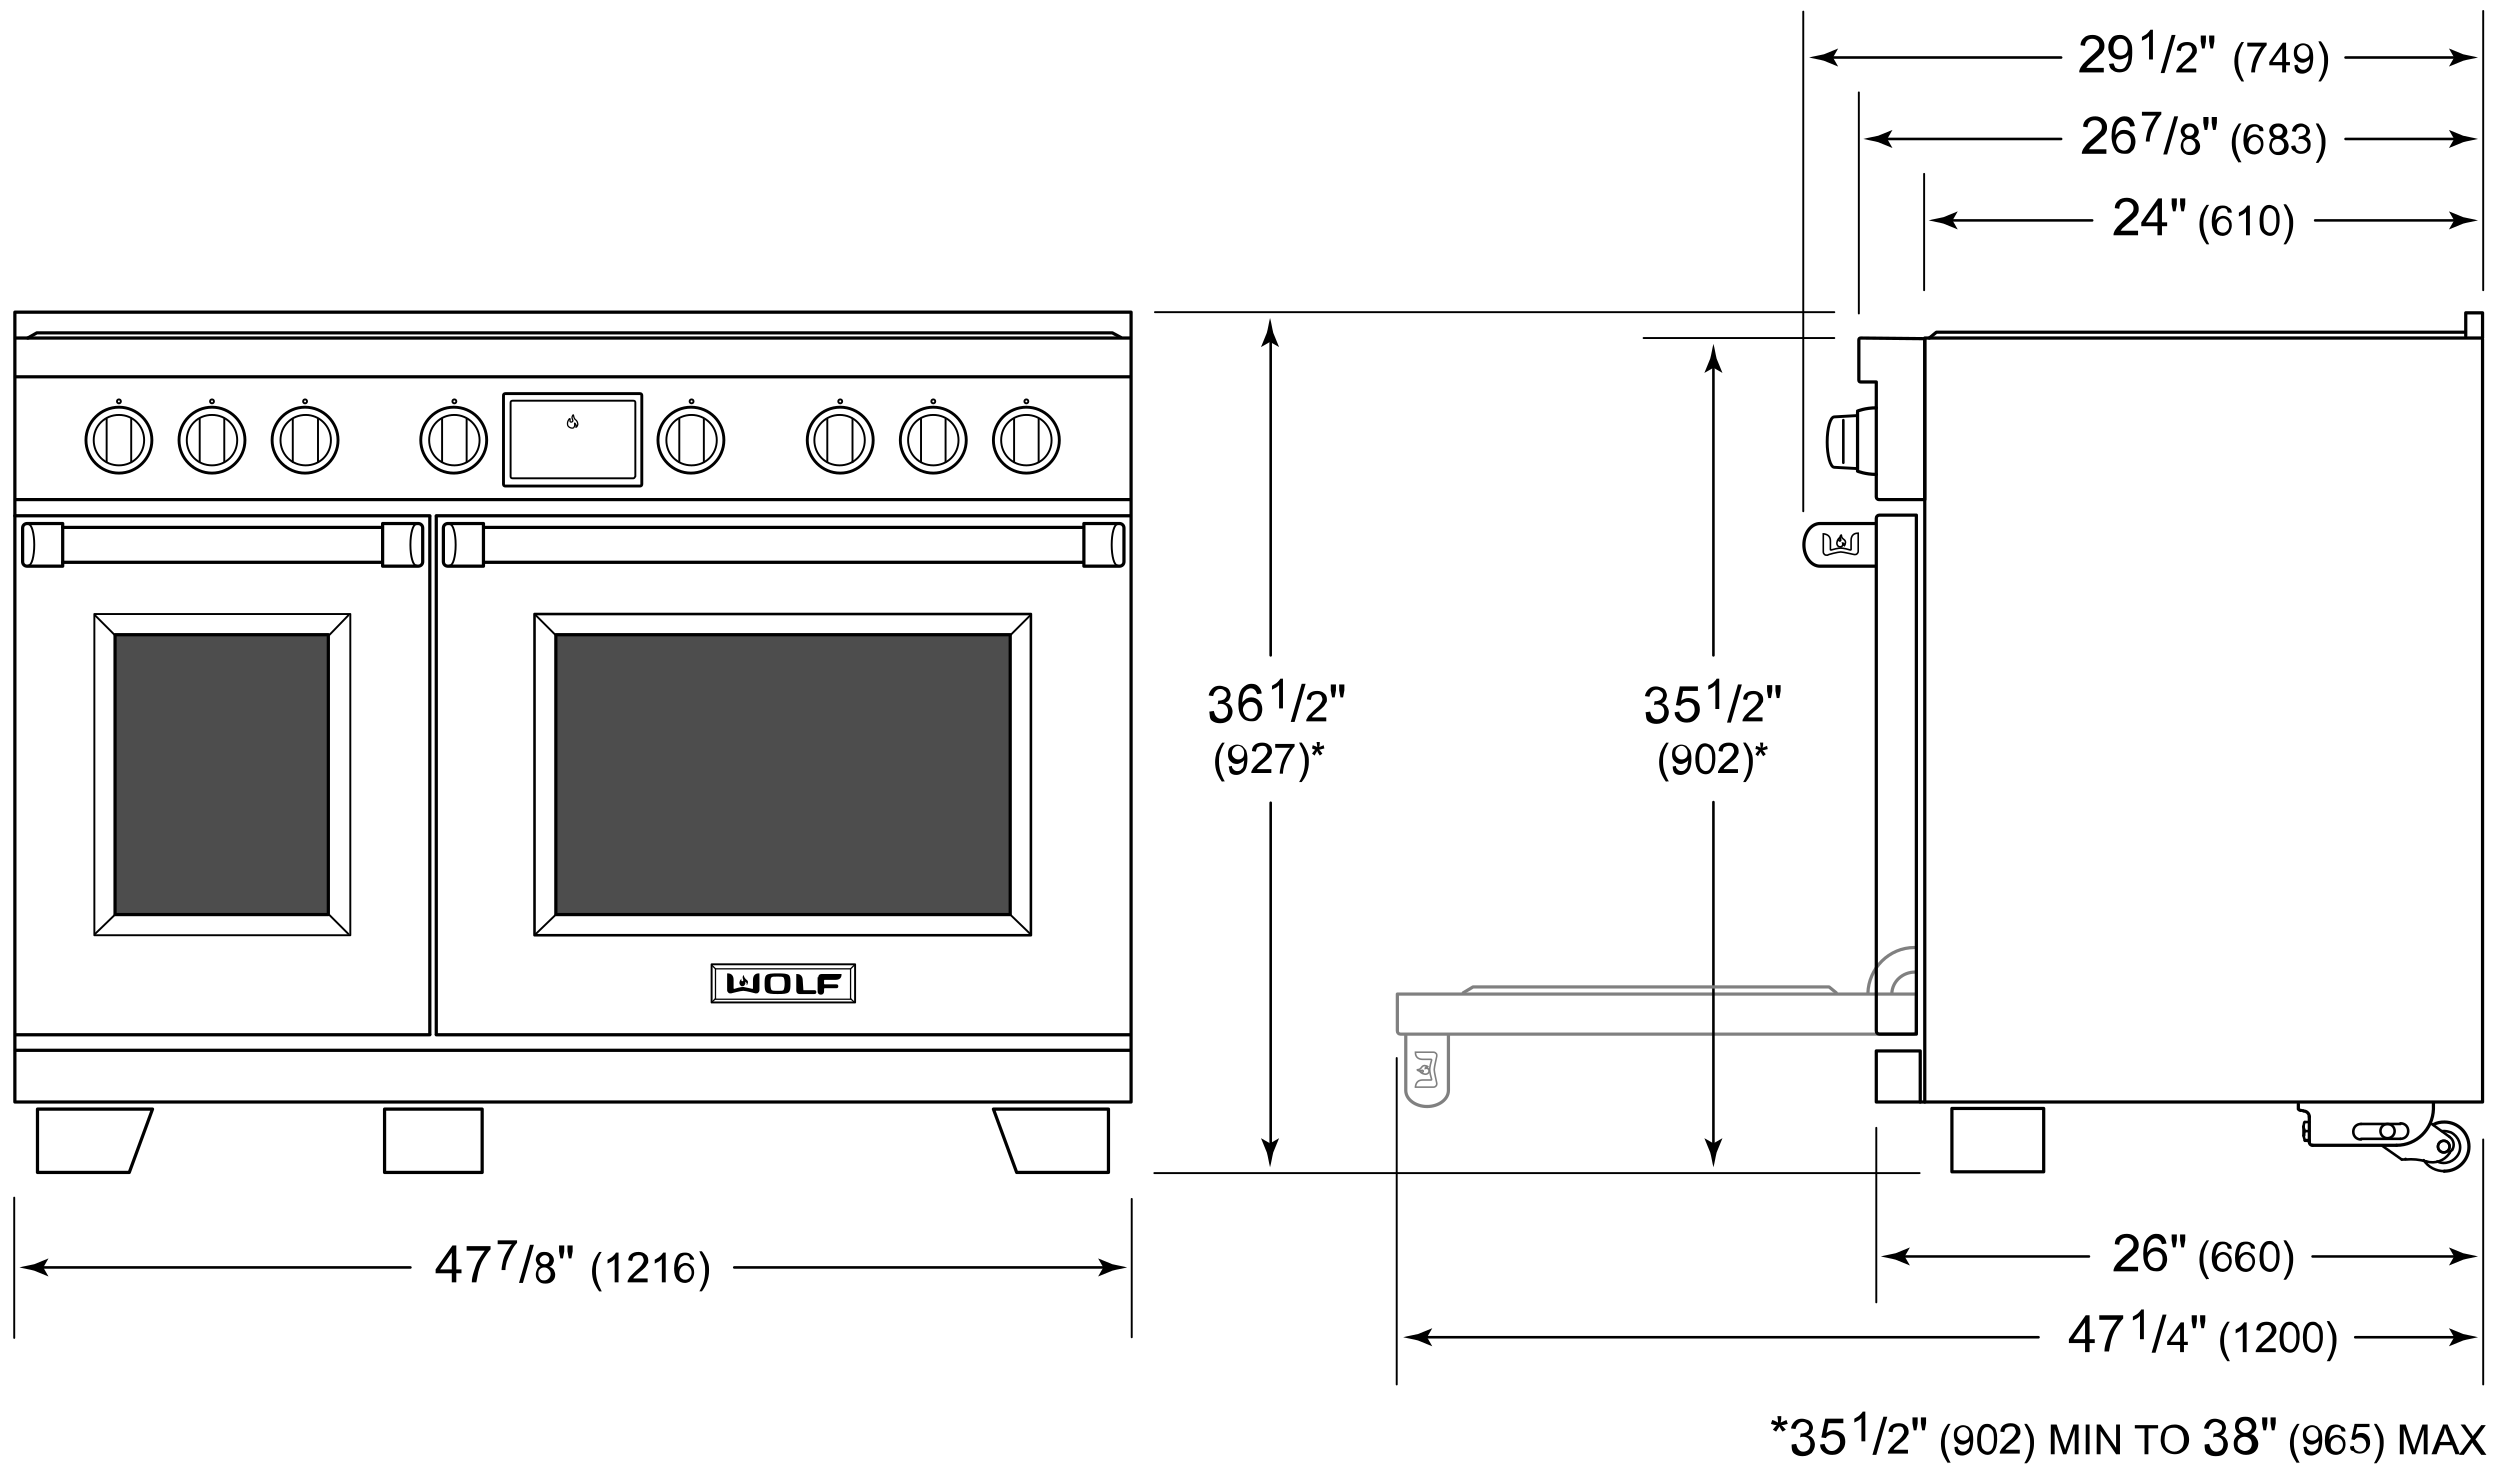 <svg version="1.1" id="Illus" xmlns="http://www.w3.org/2000/svg" x="0" y="0" width="386.8" height="227.9" xml:space="preserve" enable-background="new 0 0 386.8 227.9"><style>.st0,.st1,.st2,.st3,.st4,.st5{fill:none;stroke:#000;stroke-width:.5;stroke-linecap:round;stroke-linejoin:round}.st1,.st2,.st3,.st4,.st5{stroke-width:.3}.st2,.st3,.st4,.st5{stroke-width:.4}.st3,.st4,.st5{stroke-width:.2}.st4,.st5{stroke-width:.45}.st5{fill:#4d4d4d;stroke-width:.5}.st6,.st7,.st8{fill:none;stroke:gray}.st6{stroke-width:.5;stroke-linecap:round;stroke-linejoin:round}.st7,.st8{stroke-width:.25}.st8{stroke:#000}.st10,.st9{fill:none;stroke:#010101;stroke-width:.4;stroke-linecap:round;stroke-linejoin:round}.st10{stroke-width:.5}</style><rect x="2.3" y="48.3" class="st0" width="172.7" height="122.2"/><line class="st0" x1="2.4" y1="58.3" x2="174.9" y2="58.3"/><line class="st0" x1="2.4" y1="52.3" x2="174.9" y2="52.3"/><line class="st1" x1="175.1" y1="206.9" x2="175.1" y2="185.5"/><line class="st1" x1="2.2" y1="207" x2="2.2" y2="185.3"/><path d="M170.7 196.1l-.8-1.4 2.2.9c.8.2 1.6.3 2.3.5-.8.2-1.6.3-2.3.5l-2.2.9.8-1.4z"/><line class="st2" x1="113.6" y1="196.1" x2="171.1" y2="196.1"/><path d="M6.7 196.1l.8-1.4-2.2.9c-.8.2-1.6.3-2.3.5.8.2 1.6.3 2.3.5l2.2.9-.8-1.4z"/><line class="st2" x1="63.5" y1="196.1" x2="6.2" y2="196.1"/><path d="M69.9 198.4V197h-2.5v-.6l2.6-3.7h.6v3.7h.8v.6h-.8v1.4h-.7zm0-2v-2.6l-1.8 2.6h1.8zM72.2 193.5v-.7h3.7v.5c-.4.4-.7.9-1.1 1.5s-.6 1.3-.8 2c-.1.5-.2 1-.3 1.6H73c0-.5.1-1 .3-1.6s.4-1.3.7-1.8.7-1.1 1-1.5h-2.8zM77 192.4v-.5h3v.4c-.3.3-.6.7-.9 1.3s-.5 1.1-.7 1.6c-.1.4-.2.8-.2 1.3h-.6c0-.4.1-.8.2-1.3s.3-1 .6-1.5.5-.9.8-1.2H77zM80.3 198.5l1.7-5.9h.6l-1.7 5.9h-.6zM83.6 195.9c-.2-.1-.4-.2-.5-.4s-.2-.4-.2-.6c0-.3.1-.6.4-.9s.6-.3 1-.3.7.1 1 .4c.2.2.4.5.4.9 0 .2-.1.4-.2.6-.1.2-.3.3-.5.4.3.1.5.2.7.5.1.2.2.5.2.7 0 .4-.1.7-.4 1-.3.3-.7.4-1.1.4-.5 0-.8-.1-1.1-.4-.3-.3-.4-.6-.4-1 0-.3.1-.6.2-.8s.2-.4.5-.5zm-.3 1.2c0 .2 0 .3.1.5s.2.3.3.4c.2.1.3.1.5.1.3 0 .5-.1.7-.3.2-.2.3-.4.3-.7 0-.3-.1-.5-.3-.7s-.4-.3-.7-.3c-.3 0-.5.1-.7.3s-.2.4-.2.7zm.2-2.2c0 .2.1.4.2.5.1.1.3.2.6.2.2 0 .4-.1.5-.2s.2-.3.2-.5-.1-.4-.2-.5c-.1-.1-.3-.2-.5-.2s-.4.1-.5.2c-.2.2-.3.3-.3.5zM86.7 194.7l-.2-1.1v-.9h.8v.9l-.2 1.1h-.4zm1.3 0l-.2-1.1v-.9h.8v.9l-.2 1.1H88zM92.7 199.8c-.3-.4-.6-.9-.8-1.4-.2-.5-.3-1.1-.3-1.7 0-.5.1-1 .2-1.4.2-.5.5-1.1.9-1.6h.4c-.3.4-.4.8-.5.9l-.3.9c-.1.4-.1.8-.1 1.2 0 1 .3 2 .9 3.1h-.4zM95.7 198.4h-.6v-3.6c-.1.1-.3.3-.5.4l-.6.3v-.6c.3-.2.6-.3.8-.5.2-.2.4-.4.5-.6h.4v4.6zM100.2 197.9v.5h-3.1c0-.1 0-.3.1-.4.1-.2.2-.4.4-.6l.7-.7c.5-.4.8-.7 1-1s.3-.5.3-.7c0-.2-.1-.4-.2-.6-.2-.2-.4-.2-.6-.2-.3 0-.5.1-.7.2s-.2.4-.3.7l-.6-.1c0-.4.2-.8.5-1s.6-.3 1.1-.3c.4 0 .8.1 1.1.4.3.2.4.6.4.9 0 .2 0 .4-.1.5s-.2.4-.4.6c-.2.2-.5.5-.9.8-.3.3-.6.5-.7.6-.1.1-.2.2-.2.3h2.2zM103 198.4h-.6v-3.6c-.1.1-.3.3-.5.4l-.6.3v-.6c.3-.2.6-.3.8-.5.2-.2.4-.4.5-.6h.4v4.6zM107.4 194.9h-.6c-.1-.2-.1-.4-.2-.5-.2-.2-.3-.2-.6-.2-.2 0-.3.1-.5.2s-.3.3-.4.6-.2.6-.2 1.1c.1-.2.3-.4.5-.5s.4-.2.6-.2c.4 0 .7.1 1 .4s.4.6.4 1.1c0 .3-.1.6-.2.8-.1.2-.3.4-.5.6-.2.1-.5.2-.7.2-.5 0-.9-.2-1.2-.5-.3-.3-.5-.9-.5-1.7 0-.9.2-1.6.5-2 .3-.4.7-.5 1.2-.5.4 0 .7.1.9.3s.5.5.5.8zm-2.3 2c0 .2 0 .4.1.6.1.2.2.3.4.4.1.1.3.1.5.1s.4-.1.6-.3c.2-.2.3-.5.3-.8 0-.3-.1-.6-.3-.8-.2-.2-.4-.3-.6-.3-.3 0-.5.1-.7.3-.2.3-.3.5-.3.8zM108.6 199.8h-.4c.6-1 .9-2 .9-3.1 0-.4 0-.8-.1-1.2l-.3-.9c-.1-.2-.3-.5-.5-1h.4c.4.5.7 1.1.9 1.6.2.5.2.9.2 1.4 0 .6-.1 1.1-.3 1.7-.2.6-.5 1.1-.8 1.5z"/><line class="st0" x1="66.5" y1="160.1" x2="2.4" y2="160.1"/><line class="st0" x1="174.9" y1="160.1" x2="67.5" y2="160.1"/><line class="st0" x1="174.9" y1="77.3" x2="2.4" y2="77.3"/><line class="st0" x1="67.5" y1="79.9" x2="67.5" y2="160"/><line class="st0" x1="174.9" y1="79.8" x2="67.5" y2="79.8"/><line class="st0" x1="66.5" y1="79.9" x2="66.5" y2="160"/><line class="st0" x1="66.5" y1="79.8" x2="2.3" y2="79.8"/><line class="st0" x1="174.9" y1="162.5" x2="2.4" y2="162.5"/><path class="st3" d="M88.3 66.2c-.3-.1-.5-.3-.5-.6 0-.1 0-.3.1-.5s.2-.4.3-.3v.4c.1.2.3.1.4 0 .1-.2-.1-.4-.1-.6 0-.2.2-.5.2-.4.1.1 0 .4.3.7.3.2.4.5.4.8-.1.3-.2.4-.3.4 0 0 .1-.2 0-.4s-.2-.3-.2-.2c0 0 .1.4-.1.6 0 .1-.2.2-.5.1z"/><rect x="59.5" y="171.6" class="st0" width="15.1" height="9.8"/><polygon class="st0" points="20,181.4 5.8,181.4 5.8,171.6 23.6,171.6"/><polygon class="st0" points="157.3,181.4 171.5,181.4 171.5,171.6 153.7,171.6"/><path class="st4" d="M99 75.2H78.2c-.2 0-.3-.1-.3-.3V61.2c0-.2.1-.3.3-.3H99c.2 0 .3.1.3.3v13.7c0 .2-.1.3-.3.3z"/><path class="st1" d="M98 74H79.3c-.2 0-.3-.1-.3-.3V62.3c0-.2.1-.3.3-.3H98c.2 0 .3.1.3.3v11.4c-.1.2-.2.3-.3.3z"/><g><path class="st4" d="M37.9 68.1c0 2.8-2.3 5.1-5.1 5.1s-5.1-2.3-5.1-5.1S30 63 32.8 63s5.1 2.3 5.1 5.1z"/><path class="st1" d="M36.7 68.1c0 2.2-1.7 3.9-3.9 3.9s-3.9-1.7-3.9-3.9 1.7-3.9 3.9-3.9 3.9 1.7 3.9 3.9z"/><line class="st1" x1="34.7" y1="64.8" x2="34.7" y2="71.5"/><line class="st1" x1="30.9" y1="71.5" x2="30.9" y2="64.8"/><circle class="st1" cx="32.8" cy="62.1" r=".3"/></g><g><path class="st4" d="M23.5 68.1c0 2.8-2.3 5.1-5.1 5.1s-5.1-2.3-5.1-5.1 2.3-5.1 5.1-5.1 5.1 2.3 5.1 5.1z"/><path class="st1" d="M22.3 68.1c0 2.2-1.7 3.9-3.9 3.9s-3.9-1.7-3.9-3.9 1.7-3.9 3.9-3.9 3.9 1.7 3.9 3.9z"/><line class="st1" x1="20.3" y1="64.8" x2="20.3" y2="71.5"/><line class="st1" x1="16.5" y1="71.5" x2="16.5" y2="64.8"/><circle class="st1" cx="18.4" cy="62.1" r=".3"/></g><g><path class="st4" d="M52.3 68.1c0 2.8-2.3 5.1-5.1 5.1s-5.1-2.3-5.1-5.1 2.3-5.1 5.1-5.1 5.1 2.3 5.1 5.1z"/><path class="st1" d="M51.2 68.1c0 2.2-1.7 3.9-3.9 3.9s-3.9-1.7-3.9-3.9 1.7-3.9 3.9-3.9c2.1 0 3.9 1.7 3.9 3.9z"/><line class="st1" x1="49.2" y1="64.8" x2="49.2" y2="71.5"/><line class="st1" x1="45.3" y1="71.5" x2="45.3" y2="64.8"/><circle class="st1" cx="47.2" cy="62.1" r=".3"/></g><g><path class="st4" d="M75.3 68.1c0 2.8-2.3 5.1-5.1 5.1s-5.1-2.3-5.1-5.1 2.3-5.1 5.1-5.1c2.9 0 5.1 2.3 5.1 5.1z"/><path class="st1" d="M74.2 68.1c0 2.2-1.7 3.9-3.9 3.9s-3.9-1.7-3.9-3.9 1.7-3.9 3.9-3.9c2.1 0 3.9 1.7 3.9 3.9z"/><line class="st1" x1="72.2" y1="64.8" x2="72.2" y2="71.5"/><line class="st1" x1="68.4" y1="71.5" x2="68.4" y2="64.8"/><circle class="st1" cx="70.3" cy="62.1" r=".3"/></g><g><path class="st4" d="M112 68.1c0 2.8-2.3 5.1-5.1 5.1s-5.1-2.3-5.1-5.1 2.3-5.1 5.1-5.1c2.9 0 5.1 2.3 5.1 5.1z"/><path class="st1" d="M110.9 68.1c0 2.2-1.7 3.9-3.9 3.9s-3.9-1.7-3.9-3.9 1.7-3.9 3.9-3.9c2.1 0 3.9 1.7 3.9 3.9z"/><line class="st1" x1="108.9" y1="64.8" x2="108.9" y2="71.5"/><line class="st1" x1="105.1" y1="71.5" x2="105.1" y2="64.8"/><circle class="st1" cx="107" cy="62.1" r=".3"/></g><g><path class="st4" d="M139.3 68.1c0 2.8 2.3 5.1 5.1 5.1s5.1-2.3 5.1-5.1-2.3-5.1-5.1-5.1-5.1 2.3-5.1 5.1z"/><path class="st1" d="M140.5 68.1c0 2.2 1.7 3.9 3.9 3.9s3.9-1.7 3.9-3.9-1.7-3.9-3.9-3.9-3.9 1.7-3.9 3.9z"/><line class="st1" x1="142.5" y1="64.8" x2="142.5" y2="71.5"/><line class="st1" x1="146.3" y1="71.5" x2="146.3" y2="64.8"/><circle class="st1" cx="144.4" cy="62.1" r=".3"/></g><g><path class="st4" d="M153.7 68.1c0 2.8 2.3 5.1 5.1 5.1s5.1-2.3 5.1-5.1-2.3-5.1-5.1-5.1-5.1 2.3-5.1 5.1z"/><path class="st1" d="M154.9 68.1c0 2.2 1.7 3.9 3.9 3.9s3.9-1.7 3.9-3.9-1.7-3.9-3.9-3.9-3.9 1.7-3.9 3.9z"/><line class="st1" x1="156.9" y1="64.8" x2="156.9" y2="71.5"/><line class="st1" x1="160.7" y1="71.5" x2="160.7" y2="64.8"/><circle class="st1" cx="158.8" cy="62.1" r=".3"/></g><g><path class="st4" d="M124.9 68.1c0 2.8 2.3 5.1 5.1 5.1s5.1-2.3 5.1-5.1-2.3-5.1-5.1-5.1-5.1 2.3-5.1 5.1z"/><path class="st1" d="M126 68.1c0 2.2 1.7 3.9 3.9 3.9s3.9-1.7 3.9-3.9-1.7-3.9-3.9-3.9c-2.1 0-3.9 1.7-3.9 3.9z"/><line class="st1" x1="128" y1="64.8" x2="128" y2="71.5"/><line class="st1" x1="131.9" y1="71.5" x2="131.9" y2="64.8"/><circle class="st1" cx="130" cy="62.1" r=".3"/></g><g><line class="st0" x1="9.7" y1="81.6" x2="59" y2="81.6"/><line class="st0" x1="9.7" y1="87" x2="59" y2="87"/><path class="st0" d="M9.6 81H4.2c-.4 0-.7.3-.7.7v5.2c0 .4.3.7.7.7h5.5V81z"/><path class="st1" d="M4.4 81.1c.5 0 .9 1.4.9 3.2 0 1.8-.4 3.2-.9 3.2"/><g><path class="st0" d="M59.2 81h5.5c.4 0 .7.3.7.7v5.2c0 .4-.3.7-.7.7h-5.5V81z"/><path class="st1" d="M64.4 81.1c-.5 0-.9 1.4-.9 3.2 0 1.8.4 3.2.9 3.2"/></g></g><g><line class="st0" x1="74.9" y1="81.6" x2="167.6" y2="81.6"/><line class="st0" x1="74.9" y1="87" x2="167.6" y2="87"/><path class="st0" d="M74.8 81h-5.5c-.4 0-.7.3-.7.7v5.2c0 .4.3.7.7.7h5.5V81z"/><path class="st1" d="M69.6 81.1c.5 0 .9 1.4.9 3.2 0 1.8-.4 3.2-.9 3.2"/><g><path class="st0" d="M167.7 81h5.5c.4 0 .7.3.7.7v5.2c0 .4-.3.7-.7.7h-5.5V81z"/><path class="st1" d="M172.9 81.1c-.5 0-.9 1.4-.9 3.2 0 1.8.4 3.2.9 3.2"/></g></g><g><rect x="14.6" y="95" class="st1" width="39.6" height="49.7"/><rect x="17.8" y="98.2" class="st5" width="33" height="43.3"/><line class="st1" x1="14.7" y1="95.2" x2="17.7" y2="98.2"/><line class="st1" x1="53.9" y1="95.2" x2="51" y2="98.2"/><line class="st1" x1="14.7" y1="144.5" x2="17.7" y2="141.6"/><line class="st1" x1="53.9" y1="144.5" x2="51" y2="141.6"/></g><g><rect x="82.7" y="95" class="st2" width="76.8" height="49.7"/><rect x="86" y="98.2" class="st5" width="70.3" height="43.3"/><line class="st1" x1="82.9" y1="95.2" x2="85.9" y2="98.2"/><line class="st1" x1="159.4" y1="95.2" x2="156.4" y2="98.2"/><line class="st1" x1="82.9" y1="144.5" x2="85.9" y2="141.6"/><line class="st1" x1="159.4" y1="144.5" x2="156.4" y2="141.6"/></g><g><path d="M114.8 152.6c-.2 0-.4-.3-.4-.5 0-.1 0-.2.1-.4.1-.1.2-.3.2-.3v.3c.1.2.3.1.3 0 0-.2-.1-.3-.1-.5s.2-.4.2-.3c0 .1 0 .3.3.6.3.2.4.4.3.6 0 .2-.2.4-.2.3 0 0 .1-.2 0-.3-.1-.2-.2-.2-.2-.2s.1.3-.1.5c0 .1-.2.2-.4.2zM120.3 150.6c-1.9 0-2 .2-2 1.6 0 1.4.1 1.6 2 1.6s2-.2 2-1.6c0-1.4 0-1.6-2-1.6zm.9 2.6c-.1.1-.4.1-.9.1s-.7 0-.9-.1c-.1-.1-.2-.4-.2-1 0-.5 0-.9.2-1 .1-.1.4-.1.9-.1s.7 0 .9.1c.1.1.2.4.2 1 0 .5-.1.9-.2 1zM124.3 153.2s0-.1 0 0l-.1-1.5c0-.6-.3-1-.9-1h-.1v2.6c0 .3.2.5.5.5h2.3c.2 0 .3-.1.3-.3 0-.2-.1-.3-.3-.3h-1.7z"/><path d="M115 153.3c.4 0 1.9.4 1.9.4.2 0 .3 0 .4-.1.1-.1.2-.2.2-.4v-2.5-.1h-.1c-.6 0-.9.4-.9 1v1.3s0 .1-.1.1c-.3-.1-1-.2-1.4-.3-.4 0-1.1.2-1.4.3 0 0-.1 0-.1-.1v-1.3c0-.6-.3-1-.9-1h-.1v2.6c0 .2.1.3.2.4.1.1.2.1.4.1 0 0 1.5-.4 1.9-.4zM126.6 151.2c0-.3.2-.5.5-.5h3.1v.1c0 .5-.3.8-.9.8h-1.7s-.1 0-.1.1v.5s0 .1.1.1h1.8c.2 0 .3.1.3.3 0 .2-.1.3-.3.3h-1.8s-.1 0-.1.1v.4c0 .3-.2.5-.5.5s-.5-.2-.5-.5v-2.2z"/><g><rect x="110.1" y="149.2" class="st1" width="22.2" height="5.9"/><rect x="110.7" y="149.9" class="st3" width="20.9" height="4.7"/><line class="st3" x1="110.7" y1="149.9" x2="110.1" y2="149.3"/><line class="st3" x1="110.7" y1="154.5" x2="110.1" y2="155.1"/><line class="st3" x1="131.6" y1="149.9" x2="132.2" y2="149.3"/><line class="st3" x1="131.6" y1="154.5" x2="132.2" y2="155.1"/></g></g><polyline class="st0" points="4.3,52.3 5.7,51.5 172.1,51.5 173.4,52.2"/><g><line class="st1" x1="290.3" y1="201.5" x2="290.3" y2="174.5"/><path d="M294.7 194.4l.8-1.4-2.2.9c-.8.2-1.6.3-2.3.5.8.2 1.6.3 2.3.5l2.2.9-.8-1.4z"/><line class="st2" x1="323.2" y1="194.4" x2="294.2" y2="194.4"/><path d="M379.7 194.4l-.8-1.4 2.2.9c.8.2 1.6.3 2.3.5-.8.2-1.6.3-2.3.5l-2.2.9.8-1.4z"/><line class="st2" x1="357.8" y1="194.4" x2="380.2" y2="194.4"/><path d="M330.8 196v.7H327c0-.2 0-.3.1-.5.1-.3.3-.5.5-.8l.9-.9c.6-.5 1-.9 1.3-1.2s.3-.6.3-.8c0-.3-.1-.5-.3-.7s-.5-.3-.8-.3c-.3 0-.6.1-.8.3s-.3.5-.3.8l-.7-.1c0-.5.2-1 .6-1.2.3-.3.8-.4 1.3-.4s1 .2 1.3.5.5.7.5 1.1c0 .2 0 .5-.1.7s-.2.5-.5.7c-.2.2-.6.6-1.1 1-.4.4-.7.6-.8.7-.1.1-.2.3-.3.4h2.7zM335.2 192.4l-.7.1c-.1-.3-.2-.5-.3-.6-.2-.2-.4-.3-.7-.3-.2 0-.4.1-.6.2-.2.2-.4.4-.5.7-.1.3-.2.8-.2 1.3.2-.3.4-.4.6-.6.2-.1.5-.2.8-.2.5 0 .9.2 1.2.5.3.3.5.8.5 1.3 0 .4-.1.7-.2 1-.2.3-.4.5-.6.7-.3.2-.6.2-.9.2-.6 0-1.1-.2-1.4-.6-.4-.4-.6-1.1-.6-2.1 0-1.1.2-1.9.6-2.4.4-.4.8-.7 1.4-.7.5 0 .8.1 1.1.4.3.3.4.6.5 1.1zm-2.9 2.4c0 .2.1.5.2.7.1.2.2.4.4.5.2.1.4.2.6.2.3 0 .6-.1.8-.4.2-.2.3-.6.3-1s-.1-.7-.3-.9-.5-.3-.8-.3c-.3 0-.6.1-.8.3-.3.3-.4.6-.4.9zM336.2 193l-.2-1.1v-.9h.8v.9l-.2 1.1h-.4zm1.3 0l-.2-1.1v-.9h.8v.9l-.2 1.1h-.4zM341.4 198c-.3-.4-.6-.9-.8-1.4s-.3-1.1-.3-1.7c0-.5.1-1 .2-1.4.2-.5.5-1.1.9-1.6h.4c-.3.4-.4.8-.5.9l-.3.9c-.1.4-.1.8-.1 1.2 0 1 .3 2 .9 3h-.4zM345.3 193.2h-.6c-.1-.2-.1-.4-.2-.5-.2-.2-.3-.2-.6-.2-.2 0-.3.1-.5.2s-.3.3-.4.6c-.1.3-.2.6-.2 1.1.1-.2.3-.4.5-.5.2-.1.4-.2.6-.2.4 0 .7.1 1 .4s.4.6.4 1.1c0 .3-.1.6-.2.8-.1.2-.3.4-.5.6-.2.1-.5.2-.7.2-.5 0-.9-.2-1.2-.5-.3-.3-.5-.9-.5-1.7 0-.9.2-1.6.5-2 .3-.4.7-.5 1.2-.5.4 0 .7.1.9.3.3.1.5.4.5.8zm-2.3 2c0 .2 0 .4.1.6.1.2.2.3.4.4.2.1.3.1.5.1s.4-.1.6-.3c.2-.2.3-.5.3-.8 0-.3-.1-.6-.3-.8-.2-.2-.4-.3-.6-.3-.3 0-.5.1-.7.3-.2.2-.3.5-.3.8zM348.9 193.2h-.6c-.1-.2-.1-.4-.2-.5-.2-.2-.3-.2-.6-.2-.2 0-.3.1-.5.2s-.3.3-.4.6-.2.6-.2 1.1c.1-.2.3-.4.5-.5.2-.1.4-.2.6-.2.4 0 .7.1 1 .4s.4.6.4 1.1c0 .3-.1.6-.2.8-.1.2-.3.4-.5.6-.2.1-.5.2-.7.2-.5 0-.9-.2-1.2-.5-.3-.3-.5-.9-.5-1.7 0-.9.2-1.6.5-2 .3-.4.7-.5 1.2-.5.4 0 .7.1.9.3.3.1.5.4.5.8zm-2.3 2c0 .2 0 .4.1.6.1.2.2.3.4.4.2.1.3.1.5.1s.4-.1.6-.3c.2-.2.3-.5.3-.8 0-.3-.1-.6-.3-.8-.2-.2-.4-.3-.6-.3-.3 0-.5.1-.7.3-.2.2-.3.5-.3.8zM349.6 194.4c0-.5.1-1 .2-1.3.1-.3.3-.6.5-.8.2-.2.5-.3.8-.3.2 0 .5 0 .7.2s.3.2.5.4c.1.2.2.4.3.7.1.3.1.6.1 1.1 0 .5-.1 1-.2 1.3-.1.3-.3.6-.5.8-.2.2-.5.3-.8.3-.4 0-.8-.2-1.1-.5-.4-.4-.5-1-.5-1.9zm.6 0c0 .8.1 1.3.3 1.5s.4.4.7.4.5-.1.7-.4.3-.8.3-1.5c0-.8-.1-1.3-.3-1.5s-.4-.4-.7-.4c-.3 0-.5.1-.6.3-.3.3-.4.8-.4 1.6zM353.7 198h-.4c.6-1 .9-2 .9-3 0-.4 0-.8-.1-1.2l-.3-.9c-.1-.2-.3-.5-.5-1h.4c.4.5.7 1.1.9 1.6.2.5.2.9.2 1.4 0 .6-.1 1.1-.3 1.7-.2.6-.5 1-.8 1.4zM379.7 206.9l-.8-1.4 2.2.9c.8.2 1.6.3 2.3.5-.8.2-1.6.3-2.3.5l-2.2.9.8-1.4z"/><line class="st2" x1="364.4" y1="206.9" x2="380.2" y2="206.9"/><path d="M322.6 209.2v-1.4h-2.5v-.6l2.6-3.7h.6v3.7h.8v.6h-.8v1.4h-.7zm0-2v-2.6l-1.8 2.6h1.8zM324.8 204.2v-.7h3.7v.5c-.4.4-.7.9-1.1 1.5s-.6 1.3-.8 2c-.1.5-.2 1-.3 1.6h-.7c0-.5.1-1 .3-1.6s.4-1.3.7-1.8.7-1.1 1-1.5h-2.8zM331.7 207.2h-.6v-3.6c-.1.1-.3.3-.5.4l-.6.3v-.6c.3-.2.6-.3.8-.5.2-.2.4-.4.5-.6h.4v4.6zM332.9 209.3l1.7-5.9h.6l-1.7 5.9h-.6zM337.3 209.2v-1.1h-2v-.5l2.1-3h.5v3h.6v.5h-.6v1.1h-.6zm0-1.6v-2.1l-1.5 2.1h1.5zM339.3 205.5l-.2-1.1v-.9h.8v.9l-.2 1.1h-.4zm1.3 0l-.2-1.1v-.9h.8v.9l-.2 1.1h-.4zM344.6 210.6c-.3-.4-.6-.9-.8-1.4s-.3-1.1-.3-1.7c0-.5.1-1 .2-1.4.2-.5.5-1.1.9-1.6h.4c-.3.4-.4.8-.5.9l-.3.9c-.1.4-.1.8-.1 1.2 0 1 .3 2 .9 3.1h-.4zM347.6 209.2h-.6v-3.6c-.1.1-.3.3-.5.4l-.6.3v-.6c.3-.2.6-.3.8-.5s.4-.4.5-.6h.4v4.6zM352.1 208.7v.5H349c0-.1 0-.3.1-.4.1-.2.2-.4.4-.6l.7-.7c.5-.4.8-.7 1-1s.3-.5.3-.7c0-.2-.1-.4-.2-.6-.2-.2-.4-.2-.6-.2-.3 0-.5.1-.7.2s-.2.4-.3.7l-.6-.1c0-.4.2-.8.5-1s.6-.3 1.1-.3c.4 0 .8.1 1.1.4.3.2.4.6.4.9 0 .2 0 .4-.1.5s-.2.4-.4.6c-.2.2-.5.5-.9.8-.3.3-.6.5-.7.6-.1.1-.2.2-.2.3h2.2zM352.7 206.9c0-.5.1-1 .2-1.3.1-.3.3-.6.5-.8.2-.2.5-.3.8-.3.2 0 .5 0 .7.2.2.1.3.2.5.4.1.2.2.4.3.7.1.3.1.6.1 1.1 0 .5-.1 1-.2 1.3-.1.3-.3.6-.5.8-.2.2-.5.3-.8.3-.4 0-.8-.2-1.1-.5-.4-.4-.5-1-.5-1.9zm.6 0c0 .8.1 1.3.3 1.5s.4.4.7.4c.3 0 .5-.1.7-.4s.3-.8.3-1.5c0-.8-.1-1.3-.3-1.5s-.4-.4-.7-.4c-.3 0-.5.1-.6.3-.3.3-.4.9-.4 1.6zM356.3 206.9c0-.5.1-1 .2-1.3.1-.3.3-.6.5-.8.2-.2.5-.3.8-.3.2 0 .5 0 .7.2s.3.2.5.4.2.4.3.7c.1.3.1.6.1 1.1 0 .5-.1 1-.2 1.3-.1.3-.3.6-.5.8-.2.2-.5.3-.8.3-.4 0-.8-.2-1.1-.5-.3-.4-.5-1-.5-1.9zm.6 0c0 .8.1 1.3.3 1.5s.4.4.7.4c.3 0 .5-.1.7-.4s.3-.8.3-1.5c0-.8-.1-1.3-.3-1.5s-.4-.4-.7-.4c-.3 0-.5.1-.6.3-.3.3-.4.9-.4 1.6zM360.5 210.6h-.5c.6-1 .9-2 .9-3.1 0-.4 0-.8-.1-1.2l-.3-.9c-.1-.2-.3-.5-.5-1h.4c.4.5.7 1.1.9 1.6.2.5.2.9.2 1.4 0 .6-.1 1.1-.3 1.7s-.4 1.1-.7 1.5z"/><path class="st6" d="M289 153.7c.1-3.9 3.3-7.1 7.2-7.1M292.7 153.7c.1-1.9 1.7-3.3 3.6-3.3M296.5 153.8h-80.3v5.7c0 .3.2.5.5.5H296c.3 0 .5-.2.5-.5v-5.7M217.5 160.2v8.5c0 1.4 1.5 2.5 3.3 2.5 1.8 0 3.3-1.1 3.3-2.5v-8.5"/><path class="st7" d="M221.1 165.8c0 .2-.3.4-.5.4-.1 0-.2 0-.5-.1-.2-.1-.3-.2-.3-.2h.3c.2-.1.1-.3 0-.3-.2 0-.3.1-.5.1s-.4-.2-.3-.2c.1 0 .4 0 .6-.3.2-.3.4-.4.7-.3.2 0 .4.2.4.2s-.2-.1-.3 0c-.2.1-.2.2-.2.2s.3-.1.5.1c.1-.1.2.1.1.4z"/><path class="st7" d="M221.9 165.5c0-.4.4-2 .4-2.1 0-.2 0-.3-.1-.4-.1-.1-.2-.2-.4-.2h-2.7-.1v.1c0 .6.4 1 1.1 1h1.3s.1 0 .1.1c-.1.3-.3 1.1-.3 1.5 0 .4.2 1.2.3 1.5 0 .1 0 .1-.1.1h-1.3c-.7 0-1 .4-1.1 1v.1H221.8c.2 0 .3-.1.4-.2.1-.1.1-.3.1-.4 0-.1-.4-1.7-.4-2.1z"/><line class="st0" x1="297.8" y1="52.3" x2="384.1" y2="52.3"/><line class="st1" x1="297" y1="181.5" x2="178.6" y2="181.5"/><polyline class="st0" points="297.1,170.5 384.1,170.5 384.1,52.5"/><polyline class="st0" points="381.5,52 381.5,48.4 384.1,48.4 384.1,52.2"/><g><path d="M220.8 206.9l.8-1.4-2.2.9c-.8.2-1.6.3-2.3.5.8.2 1.6.3 2.3.5l2.2.9-.8-1.4z"/><line class="st2" x1="315.4" y1="206.9" x2="220.3" y2="206.9"/></g><line class="st1" x1="384.2" y1="44.9" x2="384.2" y2="1.7"/><line class="st1" x1="287.6" y1="48.5" x2="287.6" y2="14.3"/><line class="st1" x1="297.7" y1="44.9" x2="297.7" y2="26.9"/><g><path d="M302.1 34.1l.8-1.4-2.2.9c-.8.2-1.6.3-2.3.5.8.2 1.6.3 2.3.5l2.2.9-.8-1.4z"/><line class="st2" x1="323.7" y1="34.1" x2="301.6" y2="34.1"/><path d="M379.7 34.1l-.8-1.4 2.2.9c.8.2 1.6.3 2.3.5-.8.2-1.6.3-2.3.5l-2.2.9.8-1.4z"/><line class="st2" x1="358.2" y1="34.1" x2="380.2" y2="34.1"/><g><path d="M330.8 35.7v.7H327c0-.2 0-.3.1-.5.1-.3.3-.5.5-.8l.9-.9c.6-.5 1-.9 1.3-1.2s.3-.6.3-.8c0-.3-.1-.5-.3-.7s-.5-.3-.8-.3c-.3 0-.6.1-.8.3s-.3.5-.3.8l-.7-.1c0-.5.2-.9.6-1.2.3-.3.8-.4 1.3-.4s1 .2 1.3.5.5.7.5 1.1c0 .2 0 .5-.1.7s-.2.5-.5.7c-.2.2-.6.6-1.1 1-.4.4-.7.6-.8.7-.1.1-.2.3-.3.4h2.7zM333.8 36.4V35h-2.5v-.6l2.6-3.7h.6v3.7h.8v.6h-.8v1.4h-.7zm0-2v-2.6l-1.8 2.6h1.8zM336.2 32.7l-.2-1.1v-.9h.8v.9l-.2 1.1h-.4zm1.3 0l-.2-1.1v-.9h.8v.9l-.2 1.1h-.4zM341.4 37.8c-.3-.4-.6-.9-.8-1.4s-.3-1.1-.3-1.7c0-.5.1-1 .2-1.4.2-.5.5-1.1.9-1.6h.4c-.3.4-.4.8-.5.9l-.3.9c-.1.4-.1.8-.1 1.2 0 1 .3 2 .9 3.1h-.4zM345.3 32.9h-.6c-.1-.2-.1-.4-.2-.5-.2-.2-.3-.2-.6-.2-.2 0-.3.1-.5.2s-.3.3-.4.6c-.1.3-.2.6-.2 1.1.1-.2.3-.4.5-.5.2-.1.4-.2.6-.2.4 0 .7.1 1 .4s.4.6.4 1.1c0 .3-.1.6-.2.8-.1.3-.3.4-.5.6-.2.1-.5.2-.7.2-.5 0-.9-.2-1.2-.5-.3-.4-.5-.9-.5-1.7 0-.9.2-1.6.5-2 .3-.4.7-.5 1.2-.5.4 0 .7.1.9.3.3.1.5.4.5.8zm-2.3 2c0 .2 0 .4.1.6.1.2.2.3.4.4s.3.1.5.1.4-.1.6-.3c.2-.2.3-.5.3-.8 0-.3-.1-.6-.3-.8-.2-.2-.4-.3-.6-.3-.3 0-.5.1-.7.3s-.3.5-.3.8zM348.1 36.4h-.6v-3.6c-.1.1-.3.3-.5.4l-.6.3v-.6c.3-.2.6-.3.8-.5s.4-.4.5-.6h.4v4.6zM349.6 34.1c0-.5.1-1 .2-1.3s.3-.6.5-.8c.2-.2.5-.3.8-.3.2 0 .5.1.7.2s.3.2.5.4c.1.2.2.4.3.7.1.3.1.6.1 1.1 0 .5-.1 1-.2 1.3s-.3.6-.5.8c-.2.2-.5.3-.8.3-.4 0-.8-.2-1.1-.5-.4-.4-.5-1-.5-1.9zm.6 0c0 .8.1 1.3.3 1.5s.4.4.7.4.5-.1.7-.4.3-.8.3-1.5c0-.8-.1-1.3-.3-1.5s-.4-.4-.7-.4c-.3 0-.5.1-.6.3-.3.3-.4.8-.4 1.6zM353.7 37.8h-.4c.6-1 .9-2 .9-3.1 0-.4 0-.8-.1-1.2l-.3-.9c-.1-.2-.3-.5-.5-1h.4c.4.5.7 1.1.9 1.6.2.5.2.9.2 1.4 0 .6-.1 1.1-.3 1.7-.2.6-.5 1.1-.8 1.5z"/></g></g><g><path d="M292 21.5l.8-1.4-2.2.9c-.8.2-1.6.3-2.3.5.8.2 1.6.3 2.3.5l2.2.9-.8-1.4z"/><line class="st2" x1="318.9" y1="21.5" x2="291.5" y2="21.5"/><path d="M379.7 21.5l-.8-1.4 2.2.9c.8.2 1.6.3 2.3.5-.8.2-1.6.3-2.3.5l-2.2.9.8-1.4z"/><line class="st2" x1="362.9" y1="21.5" x2="380.2" y2="21.5"/><g><path d="M325.9 23.1v.7h-3.8c0-.2 0-.3.1-.5.1-.3.3-.5.5-.8s.5-.5.9-.9c.6-.5 1-.9 1.3-1.2s.3-.6.3-.8c0-.3-.1-.5-.3-.7s-.5-.3-.8-.3c-.3 0-.6.1-.8.3s-.3.5-.3.8l-.7-.1c0-.5.2-.9.6-1.2s.8-.4 1.3-.4 1 .2 1.3.5.5.7.5 1.1c0 .2 0 .5-.1.7s-.2.5-.5.7-.6.6-1.1 1c-.4.4-.7.6-.8.7s-.2.3-.3.4h2.7zM330.3 19.5l-.7.1c-.1-.3-.2-.5-.3-.6-.2-.2-.4-.3-.7-.3-.2 0-.4.1-.6.2-.2.2-.4.4-.5.7s-.2.8-.2 1.3c.2-.3.4-.4.6-.6s.5-.2.8-.2c.5 0 .9.2 1.2.5s.5.8.5 1.3c0 .4-.1.7-.2 1s-.4.5-.6.7-.6.2-.9.2c-.6 0-1.1-.2-1.4-.6s-.6-1.1-.6-2.1c0-1.1.2-1.9.6-2.4.4-.4.8-.7 1.4-.7.5 0 .8.1 1.1.4s.4.6.5 1.1zm-2.9 2.4c0 .2.1.5.2.7s.2.4.4.5.4.2.6.2c.3 0 .6-.1.8-.4s.3-.6.3-1-.1-.7-.3-.9-.5-.3-.8-.3c-.3 0-.6.1-.8.3s-.4.6-.4.9zM331.4 17.8v-.5h3v.4c-.3.3-.6.7-.9 1.3-.3.5-.5 1.1-.7 1.6-.1.4-.2.8-.2 1.3h-.6c0-.4.1-.8.2-1.3s.3-1 .6-1.5.5-.9.8-1.2h-2.2zM334.7 23.9l1.7-5.9h.6l-1.7 5.9h-.6zM338.1 21.3c-.2-.1-.4-.2-.5-.4s-.2-.4-.2-.6c0-.3.1-.6.4-.9.2-.2.6-.3 1-.3s.7.1 1 .4c.2.2.4.5.4.9 0 .2-.1.4-.2.6s-.3.3-.5.4c.3.1.5.2.7.5.1.2.2.5.2.7 0 .4-.1.7-.4 1-.3.3-.7.4-1.1.4s-.8-.1-1.1-.4-.4-.6-.4-1c0-.3.1-.6.2-.8s.2-.4.5-.5zm-.3 1.2c0 .2 0 .3.1.5s.2.3.3.4.3.1.5.1c.3 0 .5-.1.7-.3s.3-.4.3-.7c0-.3-.1-.5-.3-.7-.2-.2-.4-.3-.7-.3-.3 0-.5.1-.7.3s-.2.4-.2.7zm.2-2.2c0 .2.1.4.2.5.1.1.3.2.6.2.2 0 .4-.1.5-.2s.2-.3.2-.5-.1-.4-.2-.5c-.1-.1-.3-.2-.5-.2s-.4.1-.5.2c-.2.2-.3.3-.3.5zM341.1 20.1l-.2-1.1v-.9h.8v.9l-.2 1.1h-.4zm1.3 0l-.2-1.1v-.9h.8v.9l-.2 1.1h-.4zM346.4 25.2c-.3-.4-.6-.9-.8-1.4-.2-.5-.3-1.1-.3-1.7 0-.5.1-1 .2-1.4.2-.5.5-1.1.9-1.6h.4c-.3.4-.4.8-.5.9l-.3.9c-.1.4-.1.8-.1 1.2 0 1 .3 2 .9 3h-.4zM350.2 20.3h-.6c-.1-.2-.1-.4-.2-.5-.2-.2-.3-.2-.6-.2-.2 0-.3.1-.5.2s-.3.3-.4.6c-.1.3-.2.6-.2 1.1.1-.2.3-.4.5-.5s.4-.2.6-.2c.4 0 .7.1 1 .4.3.3.4.6.4 1.1 0 .3-.1.6-.2.8-.1.3-.3.4-.5.6-.2.1-.5.2-.7.2-.5 0-.9-.2-1.2-.5s-.5-.9-.5-1.7c0-.9.2-1.6.5-2 .3-.4.7-.5 1.2-.5.4 0 .7.1.9.3.4.1.5.4.5.8zm-2.3 2c0 .2 0 .4.1.6.1.2.2.3.4.4s.3.1.5.1.4-.1.6-.3c.2-.2.3-.5.3-.8 0-.3-.1-.6-.3-.8-.2-.2-.4-.3-.6-.3-.3 0-.5.1-.7.3-.2.3-.3.5-.3.8zM351.8 21.3c-.2-.1-.4-.2-.5-.4s-.2-.4-.2-.6c0-.3.1-.6.4-.9.2-.2.6-.3 1-.3s.7.1 1 .4c.2.2.4.5.4.9 0 .2-.1.4-.2.6-.1.2-.3.3-.5.4.3.1.5.2.7.5.1.2.2.5.2.7 0 .4-.1.7-.4 1-.3.3-.7.4-1.1.4-.5 0-.8-.1-1.1-.4s-.4-.6-.4-1c0-.3.1-.6.2-.8 0-.3.2-.4.5-.5zm-.3 1.2c0 .2 0 .3.1.5s.2.3.3.4.3.1.5.1c.3 0 .5-.1.7-.3s.3-.4.3-.7c0-.3-.1-.5-.3-.7-.2-.2-.4-.3-.7-.3-.3 0-.5.1-.7.3-.1.2-.2.4-.2.7zm.2-2.2c0 .2.1.4.2.5s.3.2.6.2c.2 0 .4-.1.5-.2s.2-.3.2-.5-.1-.4-.2-.5c-.1-.1-.3-.2-.5-.2s-.4.1-.5.2c-.3.2-.3.3-.3.5zM354.5 22.6l.6-.1c.1.3.2.6.3.7.2.1.3.2.6.2s.5-.1.7-.3c.2-.2.3-.4.3-.7 0-.3-.1-.5-.3-.6-.2-.2-.4-.3-.7-.3-.1 0-.2 0-.4.1l.1-.5h.1c.2 0 .5-.1.7-.2s.3-.3.3-.6c0-.2-.1-.4-.2-.5-.1-.1-.3-.2-.5-.2s-.4.1-.6.2c-.1.1-.2.3-.3.6l-.6-.1c.1-.4.2-.7.5-.9.2-.2.6-.3.9-.3.3 0 .5.1.7.2s.4.3.5.4c.1.2.2.4.2.6 0 .2-.1.4-.2.5-.1.2-.3.3-.5.4.3.1.5.2.6.4.2.2.2.5.2.8 0 .4-.1.8-.4 1-.3.3-.7.4-1.1.4-.4 0-.7-.1-1-.4-.3-.1-.5-.4-.5-.8zM358.7 25.2h-.4c.6-1 .9-2 .9-3 0-.4 0-.8-.1-1.2l-.3-.9c-.1-.2-.3-.5-.5-1h.4c.4.5.7 1.1.9 1.6.2.5.2.9.2 1.4 0 .6-.1 1.1-.3 1.7s-.5 1-.8 1.4z"/></g></g><g><path d="M283.6 8.9l.8-1.4-2.2.9c-.8.2-1.6.3-2.3.5.8.2 1.6.3 2.3.5l2.2.9-.8-1.4z"/><line class="st2" x1="318.9" y1="8.9" x2="283.1" y2="8.9"/><path d="M379.7 8.9l-.8-1.4 2.2.9c.8.2 1.6.3 2.3.5-.8.2-1.6.3-2.3.5l-2.2.9.8-1.4z"/><line class="st2" x1="362.9" y1="8.9" x2="380.2" y2="8.9"/><g><path d="M325.5 10.5v.7h-3.8c0-.2 0-.3.1-.5.1-.3.3-.5.5-.8l.9-.9c.6-.5 1-.9 1.3-1.2s.3-.6.3-.8c0-.3-.1-.5-.3-.7s-.5-.3-.8-.3c-.3 0-.6.1-.8.3s-.3.5-.3.8l-.7-.1c0-.5.2-.9.6-1.2.3-.3.8-.4 1.3-.4s1 .2 1.3.5.5.7.5 1.1c0 .2 0 .5-.1.7s-.2.5-.5.7c-.2.2-.6.6-1.1 1-.4.4-.7.6-.8.7-.1.1-.2.3-.3.4h2.7zM326.3 9.9l.7-.1c.1.3.2.5.3.7.2.1.4.2.6.2.2 0 .4 0 .6-.1.2-.1.3-.2.4-.4.1-.2.2-.4.3-.7s.1-.6.1-.9v-.1c-.1.2-.3.4-.6.5-.2.1-.5.2-.8.2-.5 0-.9-.2-1.2-.5s-.5-.8-.5-1.4c0-.6.2-1 .5-1.4.3-.4.8-.5 1.3-.5.4 0 .7.1 1 .3s.5.5.7.9.2.9.2 1.6c0 .7-.1 1.3-.2 1.7-.2.4-.4.8-.7 1-.3.2-.7.3-1.1.3-.4 0-.8-.1-1.1-.4-.3-.1-.4-.5-.5-.9zm2.9-2.5c0-.4-.1-.7-.3-1s-.5-.4-.8-.4c-.3 0-.6.1-.8.4-.2.3-.3.6-.3 1s.1.7.3.9c.2.2.5.3.8.3.3 0 .6-.1.8-.3.2-.2.3-.5.3-.9zM333.1 9.2h-.6V5.6c-.1.1-.3.3-.5.4l-.6.3v-.6c.3-.2.6-.3.8-.5.2-.2.4-.4.5-.6h.4v4.6zM334.3 11.3l1.7-5.9h.6l-1.7 5.9h-.6zM339.8 10.7v.5h-3.1c0-.1 0-.3.1-.4.1-.2.2-.4.4-.6l.7-.7c.5-.4.8-.7 1-1s.3-.5.3-.7c0-.2-.1-.4-.2-.6-.2-.2-.4-.2-.6-.2-.3 0-.5.1-.7.2s-.2.4-.3.7l-.6-.1c0-.4.2-.8.5-1 .3-.2.6-.3 1.1-.3.4 0 .8.1 1.1.4.3.2.4.6.4.9 0 .2 0 .4-.1.5s-.2.4-.4.6c-.2.2-.5.5-.9.8-.3.3-.6.5-.7.6-.1.1-.2.2-.2.3h2.2zM340.7 7.5l-.2-1.1v-.9h.8v.9l-.2 1.1h-.4zm1.3 0l-.2-1.1v-.9h.8v.9l-.2 1.1h-.4zM346.8 12.6c-.3-.4-.6-.9-.8-1.4s-.3-1.1-.3-1.7c0-.5.1-1 .2-1.4.2-.5.5-1.1.9-1.6h.4c-.3.4-.4.8-.5.9l-.3.9c-.1.4-.1.8-.1 1.2 0 1 .3 2 .9 3.1h-.4zM347.7 7.2v-.6h3V7c-.3.3-.6.7-.9 1.3-.3.5-.5 1.1-.7 1.6-.1.4-.2.8-.2 1.3h-.6c0-.4.1-.8.2-1.3s.3-1 .6-1.5.5-.9.8-1.2h-2.2zM353.1 11.2v-1.1h-2v-.5l2.1-3h.5v3h.6v.5h-.6v1.1h-.6zm0-1.6V7.5l-1.5 2.1h1.5zM355 10.1l.5-.1c0 .3.1.4.3.6.1.1.3.2.5.2s.3 0 .5-.1l.3-.3c.1-.1.2-.3.2-.5.1-.2.1-.5.1-.7v-.1c-.1.2-.3.3-.5.4-.2.1-.4.2-.6.2-.4 0-.7-.1-1-.4s-.4-.6-.4-1.1c0-.5.1-.9.4-1.1s.6-.4 1-.4c.3 0 .6.1.8.2.3.2.4.4.6.7.1.3.2.7.2 1.3 0 .6-.1 1.1-.2 1.4-.1.4-.3.6-.6.8-.3.2-.6.3-.9.3-.4 0-.7-.1-.9-.3s-.3-.6-.3-1zm2.3-2c0-.3-.1-.6-.3-.8-.2-.2-.4-.3-.6-.3-.3 0-.5.1-.7.3-.2.2-.3.5-.3.8 0 .3.1.5.3.7.2.2.4.3.7.3.3 0 .5-.1.7-.3s.2-.4.2-.7zM359.1 12.6h-.4c.6-1 .9-2 .9-3.1 0-.4 0-.8-.1-1.2l-.3-.9c-.1-.2-.3-.5-.5-1h.4c.4.5.7 1.1.9 1.6.2.5.2.9.2 1.4 0 .6-.1 1.1-.3 1.7s-.5 1.1-.8 1.5z"/></g></g><line class="st1" x1="279" y1="79.1" x2="279" y2="1.8"/><path class="st0" d="M297.8 52.4v24.9h-7.1c-.2 0-.4-.2-.4-.4V59.1h-2.4c-.2 0-.3-.1-.3-.3v-6.2c0-.2.1-.3.3-.3l9.9.1"/><line class="st0" x1="297.8" y1="52.4" x2="297.8" y2="170.5"/><g><path class="st4" d="M287.3 64.3l-3.5.2c-.6 0-1.1 1.7-1.1 3.9 0 2.1.5 3.9 1.1 3.9l3.6.2"/><path class="st0" d="M287.4 63.8v9.1s1.2.5 2.9.5M287.4 63.6s1.2-.5 2.9-.5"/><line class="st2" x1="285.2" y1="65" x2="285.2" y2="71.6"/></g><g><path class="st0" d="M296.5 160V79.7h-5.7c-.3 0-.5.2-.5.5v79.3c0 .3.2.5.5.5h5.7M290.1 81h-8.5c-1.4 0-2.5 1.5-2.5 3.3 0 1.8 1.1 3.3 2.5 3.3h8.5"/><path class="st8" d="M284.6 84.6c-.2 0-.4-.3-.4-.5 0-.1 0-.2.1-.5.1-.2.2-.3.2-.3v.3c.1.2.3.1.3 0 0-.2-.1-.3-.1-.5s.2-.4.2-.3c0 .1 0 .4.3.6.3.2.4.4.3.7 0 .2-.2.4-.2.4s.1-.2 0-.3c-.1-.2-.2-.2-.2-.2s.1.3-.1.5c0 .1-.2.2-.4.1z"/><path class="st8" d="M284.8 85.4c.4 0 2 .4 2.1.4.2 0 .3 0 .4-.1.1-.1.2-.2.2-.4v-2.7-.1h-.1c-.6 0-1 .4-1 1.1V85s0 .1-.1.1c-.3-.1-1.1-.3-1.5-.3-.4 0-1.2.2-1.5.3-.1 0-.1 0-.1-.1v-1.3c0-.7-.4-1-1-1.1h-.1V85.4c0 .2.1.3.2.4.1.1.3.1.4.1.1-.1 1.7-.5 2.1-.5z"/></g><line class="st1" x1="216.1" y1="214.2" x2="216.1" y2="163.7"/><line class="st1" x1="384.2" y1="214.2" x2="384.2" y2="176.3"/><line class="st1" x1="283.8" y1="48.3" x2="178.7" y2="48.3"/><line class="st1" x1="283.8" y1="52.3" x2="254.3" y2="52.3"/><rect x="302" y="171.5" class="st0" width="14.2" height="9.8"/><rect x="290.3" y="162.6" class="st0" width="6.8" height="7.9"/><g><path d="M254.6 110.2l.7-.1c.1.4.2.7.4.9.2.2.4.3.7.3.3 0 .6-.1.8-.3.2-.2.3-.5.3-.9 0-.3-.1-.6-.3-.8s-.5-.3-.8-.3c-.1 0-.3 0-.5.1l.1-.6h.1c.3 0 .6-.1.8-.2.2-.2.4-.4.4-.7 0-.3-.1-.5-.3-.6-.2-.2-.4-.3-.7-.3-.3 0-.5.1-.7.3-.2.2-.3.4-.4.8l-.7-.1c.1-.5.3-.8.6-1.1s.7-.4 1.1-.4c.3 0 .6.1.9.2.3.1.5.3.6.5.1.2.2.5.2.7 0 .2-.1.5-.2.7s-.3.4-.6.5c.3.1.6.2.8.5s.3.6.3.9c0 .5-.2.9-.5 1.3-.4.3-.8.5-1.4.5-.5 0-.9-.1-1.3-.4s-.3-1-.4-1.4zM259.1 110.2l.7-.1c.1.4.2.6.4.8s.4.3.7.3c.3 0 .6-.1.9-.4s.4-.6.4-1-.1-.7-.3-.9c-.2-.2-.5-.3-.9-.3-.2 0-.4.1-.6.2-.2.1-.3.2-.4.4l-.7-.1.6-2.9h2.8v.7h-2.3l-.3 1.5c.3-.2.7-.4 1.1-.4.5 0 .9.2 1.3.5s.5.8.5 1.3-.2 1-.5 1.3c-.4.5-.9.7-1.5.7-.5 0-.9-.1-1.3-.4-.4-.4-.6-.7-.6-1.2zM266 109.7h-.6V106c-.1.1-.3.3-.5.4l-.6.3v-.6c.3-.2.6-.3.8-.5s.4-.4.5-.6h.4v4.7zM267.2 111.8l1.7-5.9h.6l-1.7 5.9h-.6zM272.7 111.1v.5h-3.1c0-.1 0-.3.1-.4.1-.2.2-.4.4-.6l.7-.7c.5-.4.8-.7 1-1s.3-.5.3-.7c0-.2-.1-.4-.2-.6-.2-.2-.4-.2-.6-.2-.3 0-.5.1-.7.2s-.2.4-.3.7l-.6-.1c0-.4.2-.8.5-1 .3-.2.6-.3 1.1-.3.4 0 .8.1 1.1.4.3.2.4.6.4.9 0 .2 0 .4-.1.5s-.2.4-.4.6c-.2.2-.5.5-.9.8-.3.3-.6.5-.7.6-.1.1-.2.2-.2.3h2.2zM273.6 108l-.2-1.1v-.9h.8v.9l-.2 1.1h-.4zm1.3 0l-.2-1.1v-.9h.8v.9l-.2 1.1h-.4zM257.8 121c-.3-.4-.6-.9-.8-1.4-.2-.5-.3-1.1-.3-1.7 0-.5.1-1 .2-1.4.2-.5.5-1.1.9-1.6h.4c-.3.4-.4.8-.5.9l-.3.9c-.1.4-.1.8-.1 1.2 0 1 .3 2 .9 3h-.4zM258.8 118.6l.5-.1c0 .3.1.4.3.6.1.1.3.2.5.2s.3 0 .5-.1l.3-.3c.1-.1.2-.3.2-.5s.1-.5.1-.7v-.1c-.1.2-.3.3-.5.4-.2.1-.4.2-.6.2-.4 0-.7-.1-1-.4s-.4-.6-.4-1.1c0-.5.1-.9.4-1.1s.6-.4 1-.4c.3 0 .6.1.8.2.2.2.4.4.6.7.1.3.2.7.2 1.3 0 .6-.1 1.1-.2 1.4s-.3.6-.6.8-.6.3-.9.3c-.4 0-.7-.1-.9-.3s-.3-.6-.3-1zm2.3-2.1c0-.3-.1-.6-.3-.8-.2-.2-.4-.3-.6-.3-.3 0-.5.1-.7.3-.2.2-.3.5-.3.8 0 .3.1.5.3.7s.4.3.7.3c.3 0 .5-.1.7-.3.1-.1.2-.3.2-.7zM262.3 117.4c0-.6.1-1 .2-1.3s.3-.6.5-.8c.2-.2.5-.3.8-.3.2 0 .5.1.7.2.2.1.3.2.5.4.1.2.2.4.3.7s.1.6.1 1.1c0 .5-.1 1-.2 1.3-.1.3-.3.6-.5.8-.2.2-.5.3-.8.3-.4 0-.8-.2-1.1-.5-.3-.4-.5-1-.5-1.9zm.6 0c0 .8.1 1.3.3 1.5s.4.4.7.4c.3 0 .5-.1.7-.4s.3-.8.3-1.5c0-.8-.1-1.3-.3-1.5s-.4-.4-.7-.4c-.3 0-.5.1-.6.3-.3.3-.4.8-.4 1.6zM268.9 119.1v.5h-3.1c0-.1 0-.3.1-.4.1-.2.2-.4.4-.6l.7-.7c.5-.4.8-.7 1-1s.3-.5.3-.7c0-.2-.1-.4-.2-.6-.2-.2-.4-.2-.6-.2-.3 0-.5.1-.7.2s-.2.4-.3.7l-.6-.1c0-.4.2-.8.5-1 .3-.2.6-.3 1.1-.3.4 0 .8.1 1.1.4.3.2.4.6.4.9 0 .2 0 .4-.1.5s-.2.4-.4.6c-.2.2-.5.5-.9.8-.3.3-.6.5-.7.6-.1.1-.2.2-.2.3h2.2zM270.1 121h-.4c.6-1 .9-2 .9-3 0-.4 0-.8-.1-1.2l-.3-.9c-.1-.2-.3-.5-.5-1h.4c.4.5.7 1.1.9 1.6.2.5.2.9.2 1.4 0 .6-.1 1.1-.3 1.7s-.5 1-.8 1.4zM271.6 115.9l.1-.5c.3.1.6.2.7.3 0-.4-.1-.6-.1-.8h.5c0 .2 0 .5-.1.8.2-.1.5-.2.7-.3l.1.5c-.3.1-.5.1-.8.2.1.1.3.3.5.6l-.4.3c-.1-.2-.3-.4-.4-.7-.2.3-.3.5-.4.7l-.4-.3c.2-.3.4-.5.5-.6 0-.1-.2-.2-.5-.2z"/></g><g><path d="M265.1 176.9l1.4-.8-.9 2.2c-.2.8-.3 1.6-.5 2.3-.2-.8-.3-1.6-.5-2.3l-.9-2.2 1.4.8z"/><line class="st2" x1="265.1" y1="124.1" x2="265.1" y2="179.2"/><g><path d="M265.1 56.9l1.4.8-.9-2.2c-.2-.8-.3-1.6-.5-2.3-.2.8-.3 1.6-.5 2.3l-.9 2.2 1.4-.8z"/><line class="st2" x1="265.1" y1="101.4" x2="265.1" y2="56.3"/></g></g><g><path d="M187.1 110.1l.7-.1c.1.4.2.7.4.9.2.2.4.3.7.3.3 0 .6-.1.8-.3.2-.2.3-.5.3-.9 0-.3-.1-.6-.3-.8s-.5-.3-.8-.3c-.1 0-.3 0-.5.1l.1-.6h.1c.3 0 .6-.1.8-.2.2-.2.4-.4.4-.7 0-.3-.1-.5-.3-.6-.2-.2-.4-.3-.7-.3-.3 0-.5.1-.7.3-.2.2-.3.4-.4.8l-.7-.1c.1-.5.3-.8.6-1.1s.7-.4 1.1-.4c.3 0 .6.1.9.2.3.1.5.3.6.5.1.2.2.5.2.7 0 .2-.1.5-.2.7s-.3.4-.6.5c.3.1.6.2.8.5s.3.6.3.9c0 .5-.2.9-.5 1.3-.4.3-.8.5-1.4.5-.5 0-.9-.1-1.3-.4s-.3-.9-.4-1.4zM195.2 107.3l-.7.1c-.1-.3-.2-.5-.3-.6-.2-.2-.4-.3-.7-.3-.2 0-.4.1-.6.2-.2.2-.4.4-.5.7-.1.3-.2.8-.2 1.3.2-.3.4-.4.6-.6.2-.1.5-.2.8-.2.5 0 .9.2 1.2.5.3.3.5.8.5 1.3 0 .4-.1.7-.2 1-.2.3-.4.5-.6.7-.3.2-.6.2-.9.2-.6 0-1.1-.2-1.4-.6-.4-.4-.6-1.1-.6-2.1 0-1.1.2-1.9.6-2.4.4-.4.8-.7 1.4-.7.5 0 .8.1 1.1.4.3.3.5.7.5 1.1zm-2.9 2.5c0 .2.1.5.2.7.1.2.2.4.4.5.2.1.4.2.6.2.3 0 .6-.1.8-.4.2-.2.3-.6.3-1s-.1-.7-.3-.9-.5-.3-.8-.3c-.3 0-.6.1-.8.3-.2.2-.4.5-.4.9zM198.5 109.6h-.6V106c-.1.1-.3.3-.5.4l-.6.3v-.6c.3-.2.6-.3.8-.5s.4-.4.5-.6h.4v4.6zM199.7 111.7l1.7-5.9h.6l-1.7 5.9h-.6zM205.2 111.1v.5h-3.1c0-.1 0-.3.1-.4.1-.2.2-.4.4-.6l.7-.7c.5-.4.8-.7 1-1s.3-.5.3-.7c0-.2-.1-.4-.2-.6-.2-.2-.4-.2-.6-.2-.3 0-.5.1-.7.2s-.2.4-.3.7l-.6-.1c0-.4.2-.8.5-1 .3-.2.6-.3 1.1-.3.4 0 .8.1 1.1.4.3.2.4.6.4.9 0 .2 0 .4-.1.5s-.2.4-.4.6c-.2.2-.5.5-.9.8-.3.3-.6.5-.7.6-.1.1-.2.2-.2.3h2.2zM206.1 107.9l-.2-1.1v-.9h.8v.9l-.2 1.1h-.4zm1.3 0l-.2-1.1v-.9h.8v.9l-.2 1.1h-.4zM189.1 121c-.3-.4-.6-.9-.8-1.4-.2-.5-.3-1.1-.3-1.7 0-.5.1-1 .2-1.4.2-.5.5-1.1.9-1.6h.4c-.3.4-.4.8-.5.9l-.3.9c-.1.4-.1.8-.1 1.2 0 1 .3 2 .9 3h-.4zM190.1 118.6l.5-.1c0 .3.1.4.3.6.1.1.3.2.5.2s.3 0 .5-.1l.3-.3c.1-.1.2-.3.2-.5s.1-.5.1-.7v-.1c-.1.2-.3.3-.5.4-.2.1-.4.2-.6.2-.4 0-.7-.1-1-.4s-.4-.6-.4-1.1c0-.5.1-.9.4-1.1s.6-.4 1-.4c.3 0 .6.1.8.2.2.2.4.4.6.7.1.3.2.7.2 1.3 0 .6-.1 1.1-.2 1.4s-.3.6-.6.8-.6.3-.9.3c-.4 0-.7-.1-.9-.3s-.2-.7-.3-1zm2.4-2.1c0-.3-.1-.6-.3-.8-.2-.2-.4-.3-.6-.3-.3 0-.5.1-.7.3-.2.2-.3.5-.3.8 0 .3.1.5.3.7s.4.3.7.3c.3 0 .5-.1.7-.3.1-.1.2-.4.2-.7zM196.7 119.1v.5h-3.1c0-.1 0-.3.1-.4.1-.2.2-.4.4-.6l.7-.7c.5-.4.8-.7 1-1s.3-.5.3-.7c0-.2-.1-.4-.2-.6-.2-.2-.4-.2-.6-.2-.3 0-.5.1-.7.2s-.2.4-.3.7l-.6-.1c0-.4.2-.8.5-1 .3-.2.6-.3 1.1-.3.4 0 .8.1 1.1.4.3.2.4.6.4.9 0 .2 0 .4-.1.5s-.2.4-.4.6c-.2.2-.5.5-.9.8-.3.3-.6.5-.7.6s-.2.2-.2.3h2.2zM197.3 115.6v-.5h3v.4c-.3.3-.6.7-.9 1.3-.3.5-.5 1.1-.7 1.6-.1.4-.2.8-.2 1.3h-.5c0-.4.1-.8.2-1.3s.3-1 .6-1.5.5-.9.8-1.2h-2.3zM201.4 121h-.4c.6-1 .9-2 .9-3 0-.4 0-.8-.1-1.2l-.3-.9c-.1-.2-.3-.5-.5-1h.4c.4.5.7 1.1.9 1.6.2.5.2.9.2 1.4 0 .6-.1 1.1-.3 1.7s-.5 1-.8 1.4zM203 115.8l.1-.5c.3.1.6.2.7.3 0-.4-.1-.6-.1-.8h.5c0 .2 0 .5-.1.8.2-.1.5-.2.7-.3l.1.5c-.3.1-.5.1-.8.2.1.1.3.3.5.6l-.4.3c-.1-.2-.3-.4-.4-.7-.2.3-.3.5-.4.7l-.4-.3c.2-.3.4-.5.5-.6 0 0-.3-.1-.5-.2z"/><g><path d="M196.5 176.9l1.4-.8-.9 2.2c-.2.8-.3 1.6-.5 2.3-.2-.8-.3-1.6-.5-2.3l-.9-2.2 1.4.8z"/><line class="st2" x1="196.6" y1="124.2" x2="196.6" y2="177.9"/><g><path d="M196.5 52.9l1.4.8-.9-2.2c-.2-.8-.3-1.6-.5-2.3-.2.8-.3 1.6-.5 2.3l-.9 2.2 1.4-.8z"/><line class="st2" x1="196.6" y1="101.4" x2="196.6" y2="52.2"/></g></g></g><g><path d="M274 220.3l.2-.6c.4.1.7.3.9.4 0-.5-.1-.8-.1-1h.6c0 .3 0 .6-.1 1 .3-.1.6-.3.9-.4l.2.6c-.3.1-.7.2-1 .2.2.1.4.4.7.7l-.5.3c-.2-.2-.3-.5-.5-.8-.2.4-.4.6-.5.8l-.5-.3c.3-.4.5-.6.6-.7-.3 0-.6-.1-.9-.2zM277.2 223.5l.7-.1c.1.4.2.7.4.9.2.2.4.3.7.3.3 0 .6-.1.8-.3.2-.2.3-.5.3-.9 0-.3-.1-.6-.3-.8s-.5-.3-.8-.3c-.1 0-.3 0-.5.1l.1-.6h.1c.3 0 .6-.1.8-.2.2-.2.4-.4.4-.7 0-.3-.1-.5-.3-.6-.2-.2-.4-.3-.7-.3-.3 0-.5.1-.7.3-.2.2-.3.4-.4.8l-.7-.1c.1-.5.3-.8.6-1.1s.7-.4 1.1-.4c.3 0 .6.1.9.2.3.1.5.3.6.5.1.2.2.5.2.7 0 .2-.1.5-.2.7s-.3.4-.6.5c.3.1.6.2.8.5s.3.6.3.9c0 .5-.2.9-.5 1.3-.4.3-.8.5-1.4.5-.5 0-.9-.1-1.3-.4s-.4-.9-.4-1.4zM281.6 223.5l.7-.1c.1.4.2.6.4.8s.4.3.7.3c.3 0 .6-.1.9-.4s.4-.6.4-1-.1-.7-.3-.9c-.2-.2-.5-.3-.9-.3-.2 0-.4.1-.6.2-.2.1-.3.2-.4.4l-.7-.1.6-2.9h2.8v.7h-2.3l-.3 1.5c.3-.2.7-.4 1.1-.4.5 0 .9.2 1.3.5s.5.8.5 1.3-.2 1-.5 1.3c-.4.5-.9.7-1.5.7-.5 0-.9-.1-1.3-.4-.4-.3-.6-.7-.6-1.2zM288.5 223h-.5v-3.6c-.1.1-.3.3-.5.4l-.6.3v-.6c.3-.2.6-.3.8-.5s.4-.4.5-.6h.4v4.6zM289.7 225.1l1.7-5.9h.6l-1.7 5.9h-.6zM295.2 224.4v.5h-3.1c0-.1 0-.3.1-.4.1-.2.2-.4.4-.6l.7-.7c.5-.4.8-.7 1-1s.3-.5.3-.7c0-.2-.1-.4-.2-.6-.2-.2-.4-.2-.6-.2-.3 0-.5.1-.7.2s-.2.4-.3.7l-.6-.1c0-.4.2-.8.5-1 .3-.2.6-.3 1.1-.3.4 0 .8.1 1.1.4.3.2.4.6.4.9 0 .2 0 .4-.1.5s-.2.4-.4.6c-.2.2-.5.5-.9.8-.3.3-.6.5-.7.6s-.2.2-.2.3h2.2zM296.1 221.3l-.2-1.1v-.9h.8v.9l-.2 1.1h-.4zm1.3 0l-.2-1.1v-.9h.8v.9l-.2 1.1h-.4zM301.4 226.4c-.3-.4-.6-.9-.8-1.4s-.3-1.1-.3-1.7c0-.5.1-1 .2-1.4.2-.5.5-1.1.9-1.6h.4c-.3.4-.4.8-.5.9l-.3.9c-.1.4-.1.8-.1 1.2 0 1 .3 2 .9 3h-.4zM302.4 223.9l.5-.1c0 .3.1.4.3.6.1.1.3.2.5.2s.3 0 .5-.1l.3-.3c.1-.1.2-.3.2-.5.1-.2.1-.5.1-.7v-.1c-.1.2-.3.3-.5.4-.2.1-.4.2-.6.2-.4 0-.7-.1-1-.4s-.4-.6-.4-1.1c0-.5.1-.9.4-1.1s.6-.4 1-.4c.3 0 .6.1.8.2.3.2.4.4.6.7.1.3.2.7.2 1.3 0 .6-.1 1.1-.2 1.4-.1.4-.3.6-.6.8-.3.2-.6.3-.9.3-.4 0-.7-.1-.9-.3s-.3-.6-.3-1zm2.3-2c0-.3-.1-.6-.3-.8s-.4-.3-.6-.3c-.3 0-.5.1-.7.3-.2.2-.3.5-.3.8 0 .3.1.5.3.7.2.2.4.3.7.3.3 0 .5-.1.7-.3.1-.2.2-.4.2-.7zM305.9 222.7c0-.5.1-1 .2-1.3.1-.3.3-.6.5-.8.2-.2.5-.3.8-.3.2 0 .5 0 .7.2s.3.2.5.4.2.4.3.7c.1.3.1.6.1 1.1 0 .5-.1 1-.2 1.3-.1.3-.3.6-.5.8-.2.2-.5.3-.8.3-.4 0-.8-.2-1.1-.5-.4-.4-.5-1-.5-1.9zm.6 0c0 .8.1 1.3.3 1.5s.4.4.7.4c.3 0 .5-.1.7-.4s.3-.8.3-1.5c0-.8-.1-1.3-.3-1.5s-.4-.4-.7-.4c-.3 0-.5.1-.6.3-.3.3-.4.8-.4 1.6zM312.5 224.4v.5h-3.1c0-.1 0-.3.1-.4.1-.2.2-.4.4-.6l.7-.7c.5-.4.8-.7 1-1s.3-.5.3-.7c0-.2-.1-.4-.2-.6s-.4-.2-.6-.2c-.3 0-.5.1-.7.2s-.2.4-.3.7l-.6-.1c0-.4.2-.8.5-1 .3-.2.6-.3 1.1-.3.4 0 .8.1 1.1.4.3.2.4.6.4.9 0 .2 0 .4-.1.5s-.2.4-.4.6c-.2.2-.5.5-.9.8-.3.3-.6.5-.7.6-.1.1-.2.2-.2.3h2.2zM313.6 226.4h-.4c.6-1 .9-2 .9-3 0-.4 0-.8-.1-1.2l-.3-.9c-.1-.2-.3-.5-.5-1h.4c.4.5.7 1.1.9 1.6.2.5.2.9.2 1.4 0 .6-.1 1.1-.3 1.7s-.4 1-.8 1.4zM317.3 225v-4.6h.9l1.1 3.2c.1.3.2.5.2.7.1-.2.1-.4.2-.7l1.1-3.2h.8v4.6h-.6v-3.8l-1.3 3.8h-.5l-1.3-3.9v3.9h-.6zM322.7 225v-4.6h.6v4.6h-.6zM324.4 225v-4.6h.6l2.4 3.6v-3.6h.6v4.6h-.6l-2.4-3.6v3.6h-.6zM331.8 225v-4h-1.5v-.5h3.6v.5h-1.5v4h-.6zM334.3 222.8c0-.8.2-1.4.6-1.8.4-.4.9-.6 1.6-.6.4 0 .8.1 1.1.3s.6.5.8.8c.2.4.3.8.3 1.2 0 .5-.1.9-.3 1.2-.2.4-.5.6-.8.8-.3.2-.7.3-1.1.3-.4 0-.8-.1-1.2-.3-.3-.2-.6-.5-.8-.9-.1-.3-.2-.6-.2-1zm.6 0c0 .6.1 1 .4 1.3s.7.5 1.1.5c.5 0 .8-.2 1.1-.5.3-.3.4-.8.4-1.4 0-.4-.1-.7-.2-1-.1-.3-.3-.5-.6-.6-.2-.2-.5-.2-.8-.2-.4 0-.8.1-1.1.4-.1.3-.3.8-.3 1.5zM341.1 223.5l.7-.1c.1.4.2.7.4.9s.4.3.7.3c.3 0 .6-.1.8-.3s.3-.5.3-.9c0-.3-.1-.6-.3-.8s-.5-.3-.8-.3c-.1 0-.3 0-.5.1l.1-.6h.1c.3 0 .6-.1.8-.2s.4-.4.4-.7c0-.3-.1-.5-.3-.6s-.4-.3-.7-.3c-.3 0-.5.1-.7.3s-.3.4-.4.8l-.7-.1c.1-.5.3-.8.6-1.1s.7-.4 1.1-.4c.3 0 .6.1.9.2s.5.3.6.5.2.5.2.7c0 .2-.1.5-.2.7s-.3.4-.6.5c.3.1.6.2.8.5s.3.6.3.9c0 .5-.2.9-.5 1.3s-.8.5-1.4.5c-.5 0-.9-.1-1.3-.4s-.4-.9-.4-1.4zM346.6 221.9c-.3-.1-.5-.3-.6-.5s-.2-.4-.2-.7c0-.4.1-.8.4-1.1s.7-.4 1.2-.4.9.1 1.2.4.5.6.5 1.1c0 .3-.1.5-.2.7s-.4.3-.6.5c.4.1.6.3.8.6s.3.6.3.9c0 .5-.2.9-.5 1.2s-.8.5-1.4.5-1-.2-1.4-.5-.5-.8-.5-1.3c0-.4.1-.7.3-.9s.3-.4.7-.5zm-.4 1.4c0 .2 0 .4.1.6s.2.3.4.4.4.2.6.2c.3 0 .6-.1.8-.3s.3-.5.3-.8c0-.3-.1-.6-.3-.8s-.5-.3-.8-.3c-.3 0-.6.1-.8.3s-.3.4-.3.7zm.2-2.6c0 .3.1.5.3.7s.4.3.7.3c.3 0 .5-.1.7-.3s.3-.4.3-.6c0-.3-.1-.5-.3-.7s-.4-.3-.7-.3c-.3 0-.5.1-.7.3s-.3.4-.3.6zM350.2 221.3l-.2-1.1v-.9h.8v.9l-.2 1.1h-.4zm1.3 0l-.2-1.1v-.9h.8v.9l-.2 1.1h-.4zM355.4 226.4c-.3-.4-.6-.9-.8-1.4-.2-.5-.3-1.1-.3-1.7 0-.5.1-1 .2-1.4.2-.5.5-1.1.9-1.6h.4c-.3.4-.4.8-.5.9l-.3.9c-.1.4-.1.8-.1 1.2 0 1 .3 2 .9 3h-.4zM356.4 223.9l.5-.1c0 .3.1.4.3.6.1.1.3.2.5.2s.3 0 .5-.1l.3-.3c.1-.1.2-.3.2-.5s.1-.5.1-.7v-.1c-.1.2-.3.3-.5.4-.2.1-.4.2-.6.2-.4 0-.7-.1-1-.4s-.4-.6-.4-1.1c0-.5.1-.9.4-1.1s.6-.4 1-.4c.3 0 .6.1.8.2.2.2.4.4.6.7.1.3.2.7.2 1.3 0 .6-.1 1.1-.2 1.4-.1.4-.3.6-.6.8-.3.2-.6.3-.9.3-.4 0-.7-.1-.9-.3s-.2-.6-.3-1zm2.3-2c0-.3-.1-.6-.3-.8-.2-.2-.4-.3-.6-.3-.3 0-.5.1-.7.3-.2.2-.3.5-.3.8 0 .3.1.5.3.7.2.2.4.3.7.3.3 0 .5-.1.7-.3.2-.2.2-.4.2-.7zM362.9 221.5h-.6c-.1-.2-.1-.4-.2-.5-.2-.2-.3-.2-.6-.2-.2 0-.3.1-.5.2s-.3.3-.4.6-.2.6-.2 1.1c.1-.2.3-.4.5-.5.2-.1.4-.2.6-.2.4 0 .7.1 1 .4s.4.6.4 1.1c0 .3-.1.6-.2.8-.1.2-.3.4-.5.6-.2.1-.5.2-.8.2-.5 0-.9-.2-1.2-.5-.3-.3-.5-.9-.5-1.7 0-.9.2-1.6.5-2 .3-.4.7-.5 1.2-.5.4 0 .7.1.9.3.4.1.6.4.6.8zm-2.3 2c0 .2 0 .4.1.6.1.2.2.3.4.4.2.1.3.1.5.1s.4-.1.6-.3c.2-.2.3-.5.3-.8 0-.3-.1-.6-.3-.8-.2-.2-.4-.3-.6-.3-.3 0-.5.1-.7.3-.2.2-.3.5-.3.8zM363.6 223.8l.6-.1c0 .3.1.5.3.7.2.1.4.2.6.2.3 0 .5-.1.7-.3.2-.2.3-.5.3-.8 0-.3-.1-.6-.3-.8-.2-.2-.4-.3-.7-.3-.2 0-.4 0-.5.1-.1.1-.3.2-.3.3l-.5-.1.5-2.4h2.3v.5h-1.9l-.3 1.2c.3-.2.6-.3.9-.3.4 0 .7.1 1 .4s.4.6.4 1.1c0 .4-.1.8-.4 1.1-.3.4-.7.6-1.2.6-.4 0-.8-.1-1-.4-.4 0-.5-.3-.5-.7zM367.7 226.4h-.4c.6-1 .9-2 .9-3 0-.4 0-.8-.1-1.2l-.3-.9c-.1-.2-.3-.5-.5-1h.4c.4.5.7 1.1.9 1.6.2.5.2.9.2 1.4 0 .6-.1 1.1-.3 1.7s-.5 1-.8 1.4zM371.3 225v-4.6h.9l1.1 3.2c.1.3.2.5.2.7.1-.2.1-.4.2-.7l1.1-3.2h.8v4.6h-.6v-3.8l-1.3 3.8h-.5l-1.3-3.9v3.9h-.6zM376.2 225l1.8-4.6h.7l1.9 4.6h-.7l-.5-1.4h-1.9l-.5 1.4h-.8zm1.3-1.9h1.6l-.5-1.3c-.1-.4-.3-.7-.3-.9-.1.3-.1.6-.2.9l-.6 1.3z"/><path d="M380.5 225l1.8-2.4-1.6-2.2h.7l.8 1.2c.2.2.3.4.4.6.1-.2.2-.3.4-.5l.9-1.2h.7l-1.6 2.2 1.7 2.4h-.8l-1.2-1.6c-.1-.1-.1-.2-.2-.3-.1.2-.2.3-.2.3l-1.1 1.6h-.7z"/></g><polyline class="st0" points="298.5,52.3 299.6,51.4 381.3,51.4"/><g><path class="st9" d="M356.6 175c-.1.2-.1.5-.1.7" id="uuid-ad69a3d0-d954-40bc-80b1-151338303272_00000163038675172447267000000018270602825994750866_"/><line class="st9" x1="356.6" y1="175" x2="357.3" y2="175" id="uuid-725c470f-65d7-4ca7-a99e-1d7de12123db_00000083065393802061574300000015068299717622921886_"/><line class="st9" x1="356.6" y1="176.4" x2="357.3" y2="176.4" id="uuid-52977f07-3dc7-4c35-81f1-74a85369d5ea_00000089536303048443583060000012140882826216536459_"/><polyline class="st9" points="356.6,176.4 356.5,176.1 356.4,175.7" id="uuid-3bc5c910-2904-471e-b551-e641747cd4b9_00000017476294970777798520000005041668384995089050_"/><polyline class="st9" points="356.6,175 356.4,174.4 356.4,174.3" id="uuid-d88035e3-384d-49da-971d-12c2cb9be215_00000138541949007127293560000006265931459823223731_"/><line class="st9" x1="356.4" y1="175.7" x2="356.4" y2="174.3" id="uuid-0f1389ec-1515-4e44-ba3e-64ed0e4c957e_00000163033317058347571840000010038268424404250022_"/><polyline class="st9" points="356.4,174.3 356.5,173.7 356.6,173.6" id="uuid-5f7b0c70-07df-4367-ae6d-9326a84b9516_00000004548400337144285520000011069677463211846323_"/><line class="st9" x1="356.6" y1="173.6" x2="357.3" y2="173.6" id="uuid-74149cce-6aff-4697-b54b-22697954e26d_00000105410011124123973150000014338705807064984735_"/><line class="st9" x1="356.6" y1="176.5" x2="357.3" y2="176.5" id="uuid-ffb091de-0d97-4ddd-bbd9-a483596dedf8_00000057111215742335275320000013370166654419241661_"/><circle class="st9" cx="369.4" cy="175" r="1.1" id="uuid-f1a68334-b4f9-47b7-804a-8653cc05fc34_00000111884425543305676640000015104444635269674146_"/><circle class="st9" cx="378.1" cy="177.4" r=".9" id="uuid-05da4282-eeb8-412a-aa84-bb64be4d0866_00000059285104660093437470000006150226181164023225_"/><circle class="st9" cx="378.1" cy="177.4" r=".9" id="uuid-0e40dc3e-9031-400d-ad56-4d0b6be72635_00000086656205654427522240000004744928578213648522_"/><polyline class="st9" points="378.1,175 377.8,175 377.8,175" id="uuid-eabc0815-1f4c-43c0-8162-b51e9ba30855_00000002364599928201049880000017735262417024315530_"/><path class="st9" d="M377.1 179.7c1.2.6 2.7 0 3.3-1.2.6-1.2 0-2.7-1.2-3.3-.3-.1-.7-.2-1-.2" id="uuid-1e66513f-f60d-48a6-90f9-b3d76c49be4e_00000093890340544915206140000011367658688122333606_"/><line class="st9" x1="378.1" y1="181.2" x2="378.2" y2="181.2" id="uuid-c538a96f-70da-4148-bfad-9e9997b12f9a_00000160173931420032105950000008040005182426430368_"/><path class="st10" d="M378.2 181.2c2.1 0 3.8-1.7 3.8-3.8 0-2.1-1.7-3.8-3.8-3.8-.6 0-1.2.1-1.7.4" id="uuid-78bdf574-e71c-484b-9284-bef1cc45a949_00000063607304034803553570000017583630876759176127_"/><path class="st9" d="M375 179.5c.7 1.1 1.9 1.7 3.2 1.7" id="uuid-398b63e9-3e1e-4e18-b23c-5efe4503eeea_00000152266084549697926160000011827983765897531581_"/><line class="st9" x1="376.1" y1="173.8" x2="379" y2="175.9" id="uuid-3134e270-d597-458d-a85e-999415131a03_00000052809061361030236730000012898753702771493297_"/><path class="st9" d="M379.4 177.9c.4-.6.3-1.5-.4-2" id="uuid-5c7f5f66-480c-47c3-add3-9e07ad674380_00000074431558231782268290000008615369775851123082_"/><line class="st9" x1="379" y1="178.3" x2="379.4" y2="177.9" id="uuid-e02f8025-0549-4bab-84e8-dd76ba9bef6a_00000106142499605901498110000016892862162083855778_"/><path class="st9" d="M375.4 179.7c1.4.4 2.8-.1 3.6-1.3" id="uuid-1a1b2526-84dd-404a-bcbd-d1e027ae50ea_00000150076934690400486850000014227229084889643433_"/><path class="st9" d="M375.4 179.7c-1.1-.3-2.1-.4-3.2-.3" id="uuid-7d39ab4b-b024-4a8d-b279-0973fd3ea842_00000167387341107397864710000000914020753784892062_"/><line class="st9" x1="368.6" y1="177.3" x2="371.6" y2="179.4" id="uuid-6410f07d-3b21-44c5-89b5-a0e804ed0096_00000147212124732887002270000014544141494618405000_"/><polyline class="st9" points="371.6,179.4 371.7,179.4 371.8,179.4 372,179.4 372.2,179.3" id="uuid-80687b22-5dfb-40df-a1f7-f362e5f3b804_00000129911113831523584660000003088567916472636561_"/><line class="st9" x1="371.4" y1="173.9" x2="365.3" y2="173.9" id="uuid-b8baf2d5-9aed-444d-9573-ca049ac88210_00000065756295559195157270000004553428127893868474_"/><path class="st9" d="M371.4 176.2c.7 0 1.2-.5 1.2-1.2s-.5-1.2-1.2-1.2" id="uuid-bcd0a59a-8cd8-4c52-b7f0-d0f749f745d5_00000177467621686723364990000006252532216422528416_"/><line class="st9" x1="365.3" y1="176.2" x2="371.4" y2="176.2" id="uuid-d7eb6a45-2cfd-4c55-8177-b2e9c2d8bd48_00000096038869435773864930000013850072876439432620_"/><path class="st9" d="M365.3 173.9c-.7 0-1.2.5-1.2 1.2s.5 1.2 1.2 1.2" id="uuid-8dc4888d-2c54-42bb-bd59-3876b12e6cbd_00000116940510401349936760000015200805693012331176_"/><path class="st10" d="M370.8 177.2c3.1 0 5.6-2.5 5.7-5.6v-.9" id="uuid-5f038a43-5e01-4d7d-b554-35ad50628378_00000138564246214927224590000007649272999828271009_"/><line class="st10" x1="357.8" y1="177.2" x2="370.8" y2="177.2" id="uuid-ecd2cef7-e8fe-47f9-9d7c-edc6aae3da8a_00000118363152464744650820000003312828722734832306_"/><path class="st10" d="M357.3 176.7c0 .3.2.5.5.5" id="uuid-5b28bd4a-1caf-440b-a9c2-448b2c210a5d_00000060740012060233947420000005629397833130126253_"/><line class="st10" x1="357.3" y1="172.8" x2="357.3" y2="176.7" id="uuid-d63baabe-c28d-4acf-8e4e-ab4318956415_00000157996006733651930290000008853962977656787616_"/><path class="st10" d="M357.3 172.8c0-.5-.4-.9-.9-.9" id="uuid-1772523f-946f-40da-97b6-54c1d3dfd029_00000085966775846208110880000004712351754517736101_"/><line class="st9" x1="356" y1="171.8" x2="356.3" y2="171.8" id="uuid-3e7db8e4-a05c-4994-bb73-bc8c8c7590f7_00000019674512032793201140000017311446220171510912_"/><path class="st10" d="M355.6 170.8v.8c.1.1.2.2.4.2" id="uuid-3d157c4c-910a-4cf2-91db-2e706c5a19bf_00000107563598999116162900000018261557183103023772_"/></g><polyline class="st6" points="226.4,153.6 227.9,152.7 283,152.7 284.1,153.6"/></g></svg>